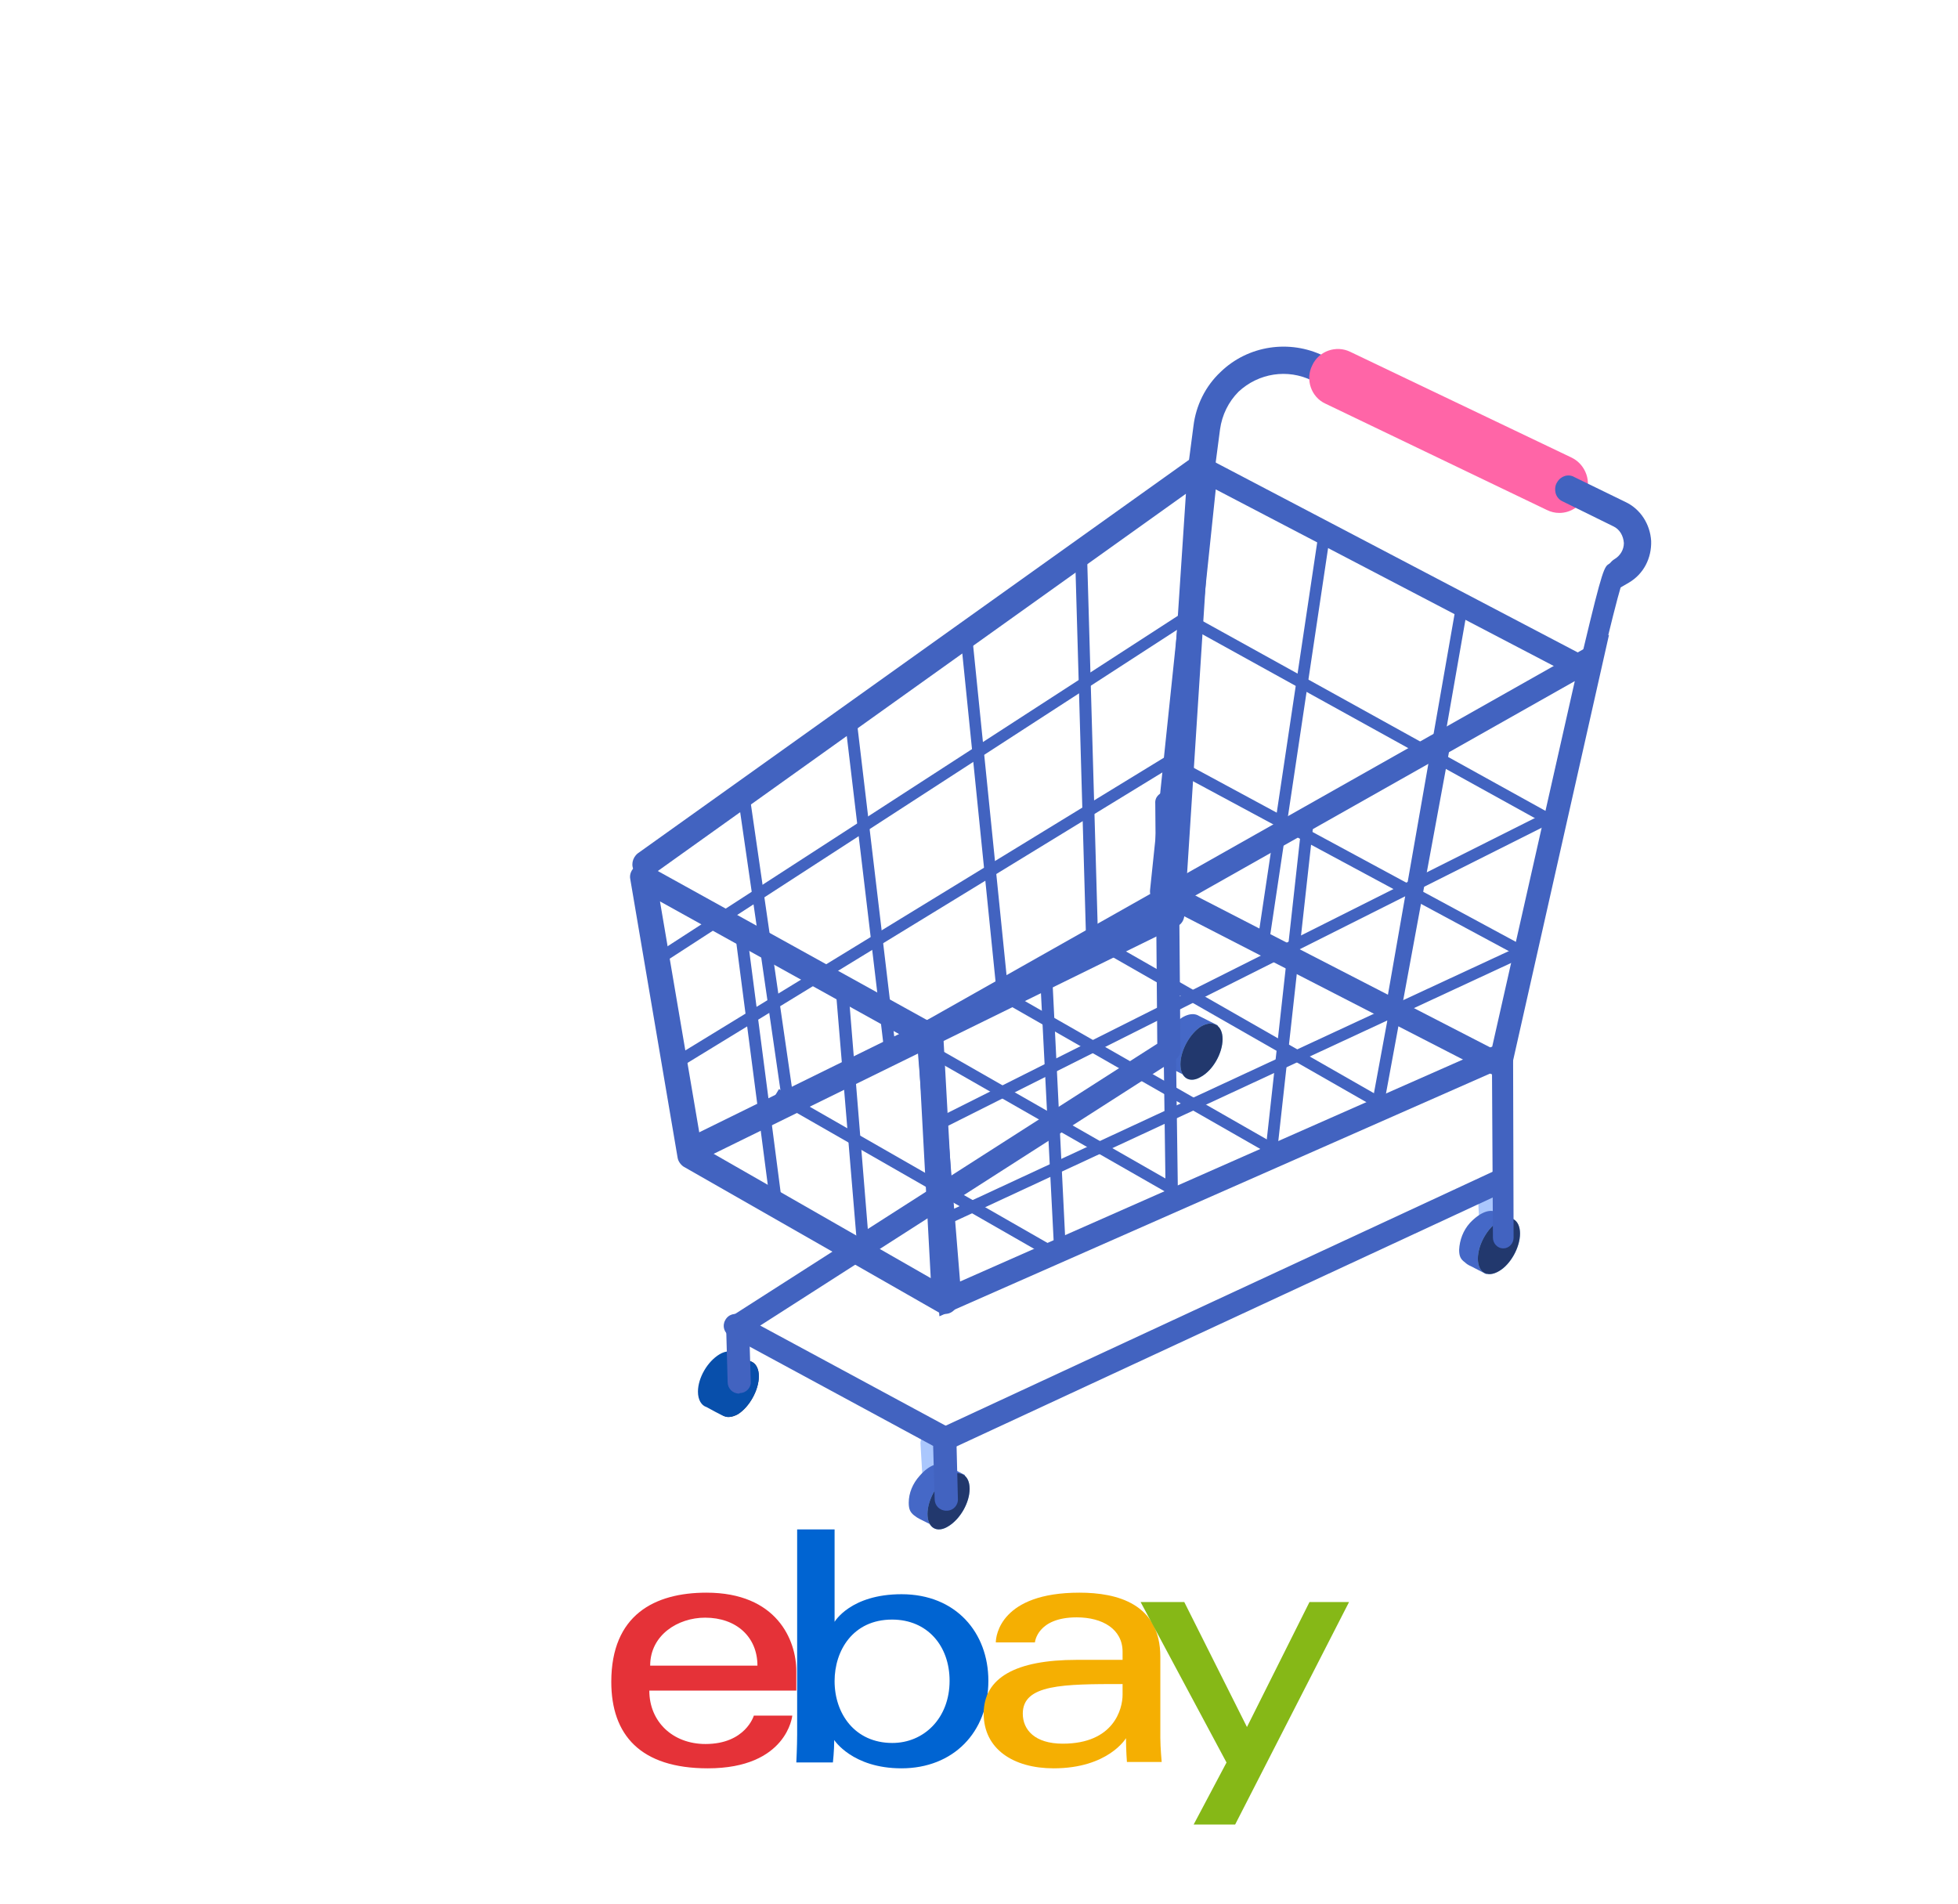<?xml version="1.0" encoding="UTF-8"?>
<svg width="836px" height="813px" viewBox="0 0 836 813" version="1.1" xmlns="http://www.w3.org/2000/svg" xmlns:xlink="http://www.w3.org/1999/xlink">
    <title>shop-ebay</title>
    <g id="Page-1" stroke="none" stroke-width="1" fill="none" fill-rule="evenodd">
        <g id="shop-ebay">
            <rect id="Rectangle" x="0" y="0" width="836" height="813"></rect>
            <g id="New-Symbol-26" transform="translate(269, 148)" fill-rule="nonzero">
                <g id="Group">
                    <path d="M369.443,311 C368.724,311 368.004,310.785 367.285,310.355 L224.617,237.04 C222.891,236.18 221.812,234.245 222.027,232.095 L240.805,52.569 C241.021,50.849 241.884,49.344 243.395,48.484 C244.906,47.839 246.633,47.839 248.144,48.484 L411.315,134.054 C413.258,135.129 414.337,137.279 413.906,139.429 L413.69,140.074 C413.042,142.654 410.452,144.374 407.646,143.729 C406.567,143.514 405.488,142.869 404.84,141.794 L250.086,60.954 L232.387,229.73 L371.818,301.54 C374.192,302.83 375.271,305.84 373.976,308.205 C373.113,309.925 371.386,311 369.443,311 L369.443,311 Z" id="Path" fill="#4263C0"></path>
                    <polygon id="Path" fill="#4263C0" points="272.917 254 268 253.354 294.083 79 299 79.646"></polygon>
                    <polygon id="Path" fill="#4263C0" points="327.918 281 323 280.139 352.082 114 357 114.861"></polygon>
                    <polygon id="Path" fill="#4263C0" points="396.626 207 238 119.289 240.59 115 399 202.711"></polygon>
                    <polygon id="Path" fill="#4263C0" points="380.625 261 231 180.508 233.591 176 383 256.707"></polygon>
                    <path d="M27.815,348 C25.876,348 23.723,346.71 22.862,344.774 C21.57,342.193 22.646,338.752 25.446,337.462 L225.716,238.96 L237.344,62.819 L9.726,225.411 C7.142,227.131 3.696,226.701 1.973,224.12 C0.251,221.755 0.897,218.313 3.265,216.378 L240.359,47.119 C242.082,45.828 244.451,45.613 246.173,46.689 C248.111,47.764 249.188,49.699 248.973,51.85 L236.698,242.831 C236.483,244.982 235.406,246.703 233.468,247.563 L30.183,347.355 C29.466,347.785 28.676,348 27.815,348 L27.815,348 Z" id="Path" fill="#4263C0"></path>
                    <polygon id="Path" fill="#4263C0" points="65.027 323 46 191.644 50.973 191 70 322.356"></polygon>
                    <polygon id="Path" fill="#4263C0" points="109.039 305 92 161.646 96.961 161 114 304.57"></polygon>
                    <polygon id="Path" fill="#4263C0" points="157.071 281 141 122.43 145.929 122 162 280.57"></polygon>
                    <polygon id="Path" fill="#4263C0" points="194.889 259 190 88.215 195.111 88 200 258.785"></polygon>
                    <polygon id="Path" fill="#4263C0" points="12.804 264 10 259.921 238.412 112 241 116.079"></polygon>
                    <polygon id="Path" fill="#4263C0" points="22.59 307 20 302.696 230.41 174 233 178.304"></polygon>
                    <path d="M128.829,487 C126.634,487 124.878,485.249 124.878,483.06 L124,468.177 C124,465.988 125.756,464.019 127.951,464.019 C130.146,463.8 132.122,465.551 132.122,467.739 L133,482.623 C133,484.811 131.244,486.781 129.049,487 C129.049,487 128.976,487 128.829,487 Z" id="Path" fill="#AAC7FD"></path>
                    <path d="M366.948,380 C364.708,380 362.915,378.52 362.691,376.407 L362.019,362.034 C361.795,359.92 363.587,358.018 366.052,358.018 C368.292,357.807 370.085,359.497 370.309,361.611 L370.981,375.984 C371.205,378.098 369.413,380 367.172,380 C367.023,380 366.948,380 366.948,380 L366.948,380 Z" id="Path" fill="#AAC7FD"></path>
                    <path d="M365.564,396 L359.018,392.608 C358,392.184 357.127,391.619 356.4,390.912 C354.655,389.64 354,388.368 354,385.612 C354.218,381.372 355.745,377.344 358.582,374.165 C363.164,369.289 367.527,368.017 370.145,369.713 L378,373.953 L365.564,396 Z" id="Path" fill="#4568C7"></path>
                    <path d="M362,389.407 C362,383.491 366.024,376.262 371.106,373.194 C375.976,370.346 380,372.756 380,378.672 C380,384.587 375.976,391.817 371.106,394.665 C366.024,397.732 362,395.322 362,389.407 L362,389.407 Z" id="Path" fill="#8DC0EF"></path>
                    <path d="M362,389.407 C362,383.491 366.024,376.262 371.106,373.194 C375.976,370.346 380,372.756 380,378.672 C380,384.587 375.976,391.817 371.106,394.665 C366.024,397.732 362,395.322 362,389.407 L362,389.407 Z" id="Path" fill="#22386D"></path>
                    <path d="M30,445.569 C30,439.866 34.024,433.108 39.106,430.151 C43.976,427.406 48,429.729 48,435.431 C48,441.134 43.976,447.892 39.106,450.849 C34.024,453.594 30,451.271 30,445.569 Z" id="Path" fill="#22386D"></path>
                    <path d="M37,450.328 C37,444.413 41.024,437.183 46.106,434.335 C50.976,431.268 55,433.678 55,439.593 C55,445.509 50.976,452.738 46.106,455.806 C41.024,458.654 37,456.244 37,450.328 L37,450.328 Z" id="Path" fill="#22386D"></path>
                    <path d="M55,439.621 C55,445.53 50.917,452.752 45.975,455.816 C43.826,456.91 41.893,457.348 40.388,456.692 C39.744,456.692 33.083,452.971 32.653,452.752 C30.504,452.096 29,449.688 29,446.187 C29,440.278 33.083,433.274 38.24,430.211 C40.818,428.679 43.182,428.679 44.901,429.773 L51.562,433.274 C53.711,434.15 55,436.338 55,439.621 L55,439.621 Z" id="Path" fill="#084FAB"></path>
                    <path d="M238.564,312 L231.8,308.587 C230.782,308.16 229.909,307.591 229.182,306.88 C227.655,305.6 227,304.32 227,301.546 C227,297.493 228.745,293.226 231.582,290.026 C235.945,285.119 240.309,284.052 242.927,285.759 L251,289.813 L238.564,312 Z" id="Path" fill="#4568C7"></path>
                    <path d="M235,306.407 C235,300.491 239.024,293.262 243.894,290.194 C248.976,287.346 253,289.756 253,295.672 C253,301.587 248.976,308.817 243.894,311.665 C239.024,314.732 235,312.322 235,306.407 L235,306.407 Z" id="Path" fill="#8DC0EF"></path>
                    <path d="M235,306.407 C235,300.491 239.024,293.262 243.894,290.194 C248.976,287.346 253,289.756 253,295.672 C253,301.587 248.976,308.817 243.894,311.665 C239.024,314.732 235,312.322 235,306.407 L235,306.407 Z" id="Path" fill="#22386D"></path>
                    <polygon id="Path" fill="#4263C0" points="318.624 325 202 258.316 204.376 254 321 320.684"></polygon>
                    <polygon id="Path" fill="#4263C0" points="271.624 344 155 277.316 157.376 273 274 339.684"></polygon>
                    <polygon id="Path" fill="#4263C0" points="230.624 362 114 295.316 116.376 291 233 357.684"></polygon>
                    <polygon id="Path" fill="#4263C0" points="177.413 388 61 321.316 63.587 317 180 383.684"></polygon>
                    <path d="M130.564,504 L123.8,500.613 C122.927,500.189 122.055,499.625 121.182,498.919 C119.655,497.649 119,496.378 119,493.626 C119,489.392 120.745,485.37 123.582,482.194 C127.945,477.113 132.309,476.054 135.145,477.748 L143,481.771 L130.564,504 Z" id="Path" fill="#4568C7"></path>
                    <path d="M127,498.407 C127,492.491 131.024,485.262 135.894,482.194 C140.976,479.346 145,481.756 145,487.672 C145,493.587 140.976,500.598 135.894,503.665 C131.024,506.732 127,504.322 127,498.407 L127,498.407 Z" id="Path" fill="#8DC0EF"></path>
                    <path d="M127,498.407 C127,492.491 131.024,485.262 135.894,482.194 C140.976,479.346 145,481.756 145,487.672 C145,493.587 140.976,500.598 135.894,503.665 C131.024,506.732 127,504.322 127,498.407 L127,498.407 Z" id="Path" fill="#22386D"></path>
                    <path d="M372.734,385 C370.367,385 368.43,382.844 368.43,380.473 L368,303.077 C368,302.646 368,302.286 368,301.999 C368.215,301.568 379.405,250.258 390.81,199.595 C397.481,169.628 403.076,145.914 407.164,128.667 C415.341,94.388 415.987,93.957 418.139,92.664 C420.291,91.37 423.088,92.017 424.379,94.173 C425.24,95.682 425.24,97.622 424.164,99.131 C420.075,108.617 393.822,225.897 377.038,303.508 L377.253,380.473 C377.253,382.844 375.316,385 372.949,385 C372.949,385 372.878,385 372.734,385 L372.734,385 Z" id="Path" fill="#4263C0"></path>
                    <path d="M46.618,447 C43.825,447 41.677,444.848 41.677,442.049 L41.033,418.373 C40.818,416.651 41.677,414.929 43.181,414.068 L225.119,297.621 L224.26,194.951 C224.045,192.152 226.408,190 229.2,190 C231.778,190 234.141,192.152 234.141,194.951 L235,300.42 C235,302.142 234.141,303.648 232.637,304.509 L50.914,420.956 L51.558,441.834 C51.773,444.417 49.625,446.785 46.832,446.785 C46.689,446.928 46.618,447 46.618,447 Z" id="Path" fill="#4263C0"></path>
                    <path d="M309,10.415 L309,23.338 L291.25,14.507 C280.771,9.338 268.367,11.276 259.813,19.245 C255.536,23.553 252.756,29.153 251.901,35.4 L249.334,55 L238,53.492 L240.566,33.892 C241.636,25.061 245.699,16.876 252.114,10.845 C263.877,-0.57 281.627,-3.155 296.169,3.953 L309,10.415 Z" id="Path" fill="#4263C0"></path>
                    <path d="M392.666,66.929 L298.383,21.719 C293.658,19.362 291.725,14.005 293.873,9.291 C296.235,4.577 301.819,2.649 306.329,5.006 L400.827,50.216 C405.337,52.359 407.27,57.93 405.123,62.643 C403.404,66.072 400.183,68 396.747,68 C395.315,68 393.955,67.643 392.666,66.929 Z" id="Path" fill="#FF65A7"></path>
                    <path d="M396.779,71 C394.917,71 393.126,70.572 391.407,69.715 L296.848,24.311 C290.831,21.527 288.252,14.031 291.261,8.034 C294.054,1.823 301.576,-0.747 307.593,2.251 L402.152,47.441 C408.169,50.44 410.748,57.936 407.739,63.932 C405.805,68.216 401.507,71 396.779,71 Z M302.221,6.963 C299.857,6.963 297.708,8.248 296.633,10.604 C295.129,13.817 296.418,17.457 299.642,18.957 L393.985,64.361 C394.845,64.789 395.776,65.003 396.779,65.003 C399.143,65.003 401.292,63.504 402.367,61.362 C403.871,58.15 402.582,54.509 399.573,53.01 L305.015,7.606 C304.155,7.177 303.224,6.963 302.221,6.963 Z" id="Shape" fill="#FF65A7"></path>
                    <path d="M426.498,100.751 L420.889,104 L418.084,99.234 C416.358,96.418 417.221,92.736 420.241,90.786 C422.83,89.27 424.341,86.67 424.341,83.854 C424.125,80.821 422.615,78.005 419.81,76.706 L398.236,66.091 C396.726,65.441 395.647,64.141 395.216,62.625 C394.784,60.892 395,59.159 395.863,57.859 C397.373,55.26 400.609,54.177 403.198,55.693 L424.988,66.308 C431.46,69.34 435.559,75.839 435.99,82.988 C436.206,90.353 432.754,97.068 426.498,100.751 Z" id="Path" fill="#4263C0"></path>
                    <path d="M134.413,413 C133.553,413 132.694,412.785 131.834,412.354 L22.887,350.122 C21.598,349.261 20.524,347.753 20.309,346.246 L0.11,227.381 C-0.32,225.443 0.539,223.29 2.258,221.998 C3.977,220.706 6.341,220.706 8.06,221.782 L130.975,289.828 C132.694,290.69 133.768,292.412 133.768,294.35 L140,407.186 C140,409.124 139.14,411.062 137.421,412.139 C136.562,412.713 135.559,413 134.413,413 Z M30.623,341.724 L128.396,397.711 L123.024,298.011 L12.788,236.856 L30.623,341.724 Z" id="Shape" fill="#4263C0"></path>
                    <polygon id="Path" fill="#4263C0" points="60 367 45 251.646 50 251 65 366.354"></polygon>
                    <polygon id="Path" fill="#4263C0" points="96.889 383 88 276.43 93.333 276 102 382.57"></polygon>
                    <polygon id="Path" fill="#4263C0" points="181.039 385 175 267.215 180.176 267 186 384.57"></polygon>
                    <polygon id="Path" fill="#4263C0" points="322.013 323 317 322.14 345.987 165 351 165.86"></polygon>
                    <polygon id="Path" fill="#4263C0" points="275.929 347 271 346.353 287.071 201 292 201.647"></polygon>
                    <polygon id="Path" fill="#4263C0" points="228.75 367 227 239 232.25 239 234 367"></polygon>
                    <polygon id="Path" fill="#4263C0" points="131.15 335 129 330.476 392.85 198 395 202.524"></polygon>
                    <polygon id="Path" fill="#4263C0" points="133.157 376 131 371.479 381.843 255 384 259.521"></polygon>
                    <path d="M132.103,414 L122,290.239 L418,123 L376.728,306.166 L132.103,414 Z M132.533,295.835 L140.916,399.149 L368.129,298.848 L403.383,142.802 L132.533,295.835 Z" id="Shape" fill="#4263C0"></path>
                    <path d="M135.026,497 C132.224,497 130.068,494.839 130.068,492.03 L129.421,469.343 L42.75,422.455 C40.163,421.158 39.301,418.133 40.594,415.756 C41.888,413.163 44.906,412.299 47.493,413.596 L136.751,461.78 C138.26,462.644 139.338,464.373 139.338,466.101 L139.985,491.814 C140.201,494.623 138.045,497 135.242,497 C135.098,497 135.026,497 135.026,497 L135.026,497 Z" id="Path" fill="#4263C0"></path>
                    <path d="M135.072,471 C133.133,471 131.41,469.928 130.548,468.212 C129.255,465.638 130.332,462.636 132.918,461.564 L369.903,351.545 C372.488,350.258 375.504,351.331 376.581,353.904 C377.659,356.263 376.581,359.266 374.212,360.553 L137.226,470.571 C136.508,470.857 135.79,471 135.072,471 Z" id="Path" fill="#4263C0"></path>
                </g>
            </g>
            <g id="EBay_logo" transform="translate(261, 653)" fill-rule="nonzero">
                <path d="M40.645,27 C18.475,27 0,36.479 0,65.077 C0,87.733 12.423,102 41.217,102 C75.11,102 77.283,79.5 77.283,79.5 L60.86,79.5 C60.86,79.5 57.339,91.615 40.216,91.615 C26.269,91.615 16.238,82.121 16.238,68.813 L79,68.813 L79,60.462 C79,47.296 70.707,27 40.645,27 L40.645,27 Z M40.072,37.673 C53.348,37.673 62.399,45.869 62.399,58.154 L16.601,58.154 C16.601,45.112 28.415,37.673 40.072,37.673 L40.072,37.673 Z" id="e" fill="#E53238"></path>
                <path d="M79.354,0 L79.354,87.551 C79.354,92.52 79,99.498 79,99.498 L94.622,99.498 C94.622,99.498 95.183,94.487 95.183,89.906 C95.183,89.906 102.901,102 123.888,102 C145.988,102 161,86.633 161,64.617 C161,44.135 147.211,27.662 123.924,27.662 C102.117,27.662 95.341,39.456 95.341,39.456 L95.341,0 L79.354,0 Z M119.892,38.491 C134.899,38.491 144.442,49.647 144.442,64.617 C144.442,80.669 133.42,91.171 119.999,91.171 C103.981,91.171 95.341,78.645 95.341,64.76 C95.341,51.821 103.094,38.491 119.892,38.491 Z" id="b" fill="#0064D2"></path>
                <path d="M199.879,27 C166.333,27 164.182,45.304 164.182,48.229 L180.879,48.229 C180.879,48.229 181.754,37.543 198.727,37.543 C209.757,37.543 218.303,42.573 218.303,52.245 L218.303,55.688 L198.727,55.688 C172.739,55.688 159,63.264 159,78.638 C159,93.768 171.694,102 188.849,102 C212.229,102 219.76,89.126 219.76,89.126 C219.76,94.247 220.157,99.293 220.157,99.293 L235,99.293 C235,99.293 234.424,93.038 234.424,89.037 L234.424,54.45 C234.424,31.773 216.068,27 199.879,27 L199.879,27 Z M218.303,66.015 L218.303,70.605 C218.303,76.592 214.596,91.475 192.772,91.475 C180.821,91.475 175.697,85.532 175.697,78.638 C175.697,66.096 192.952,66.015 218.303,66.015 L218.303,66.015 Z" id="a" fill="#F5AF02"></path>
                <polygon id="y" fill="#86B817" points="226 31 244.647 31 271.408 84.361 298.108 31 315 31 266.366 126 248.648 126 262.682 99.517"></polygon>
            </g>
        </g>
    </g>
</svg>